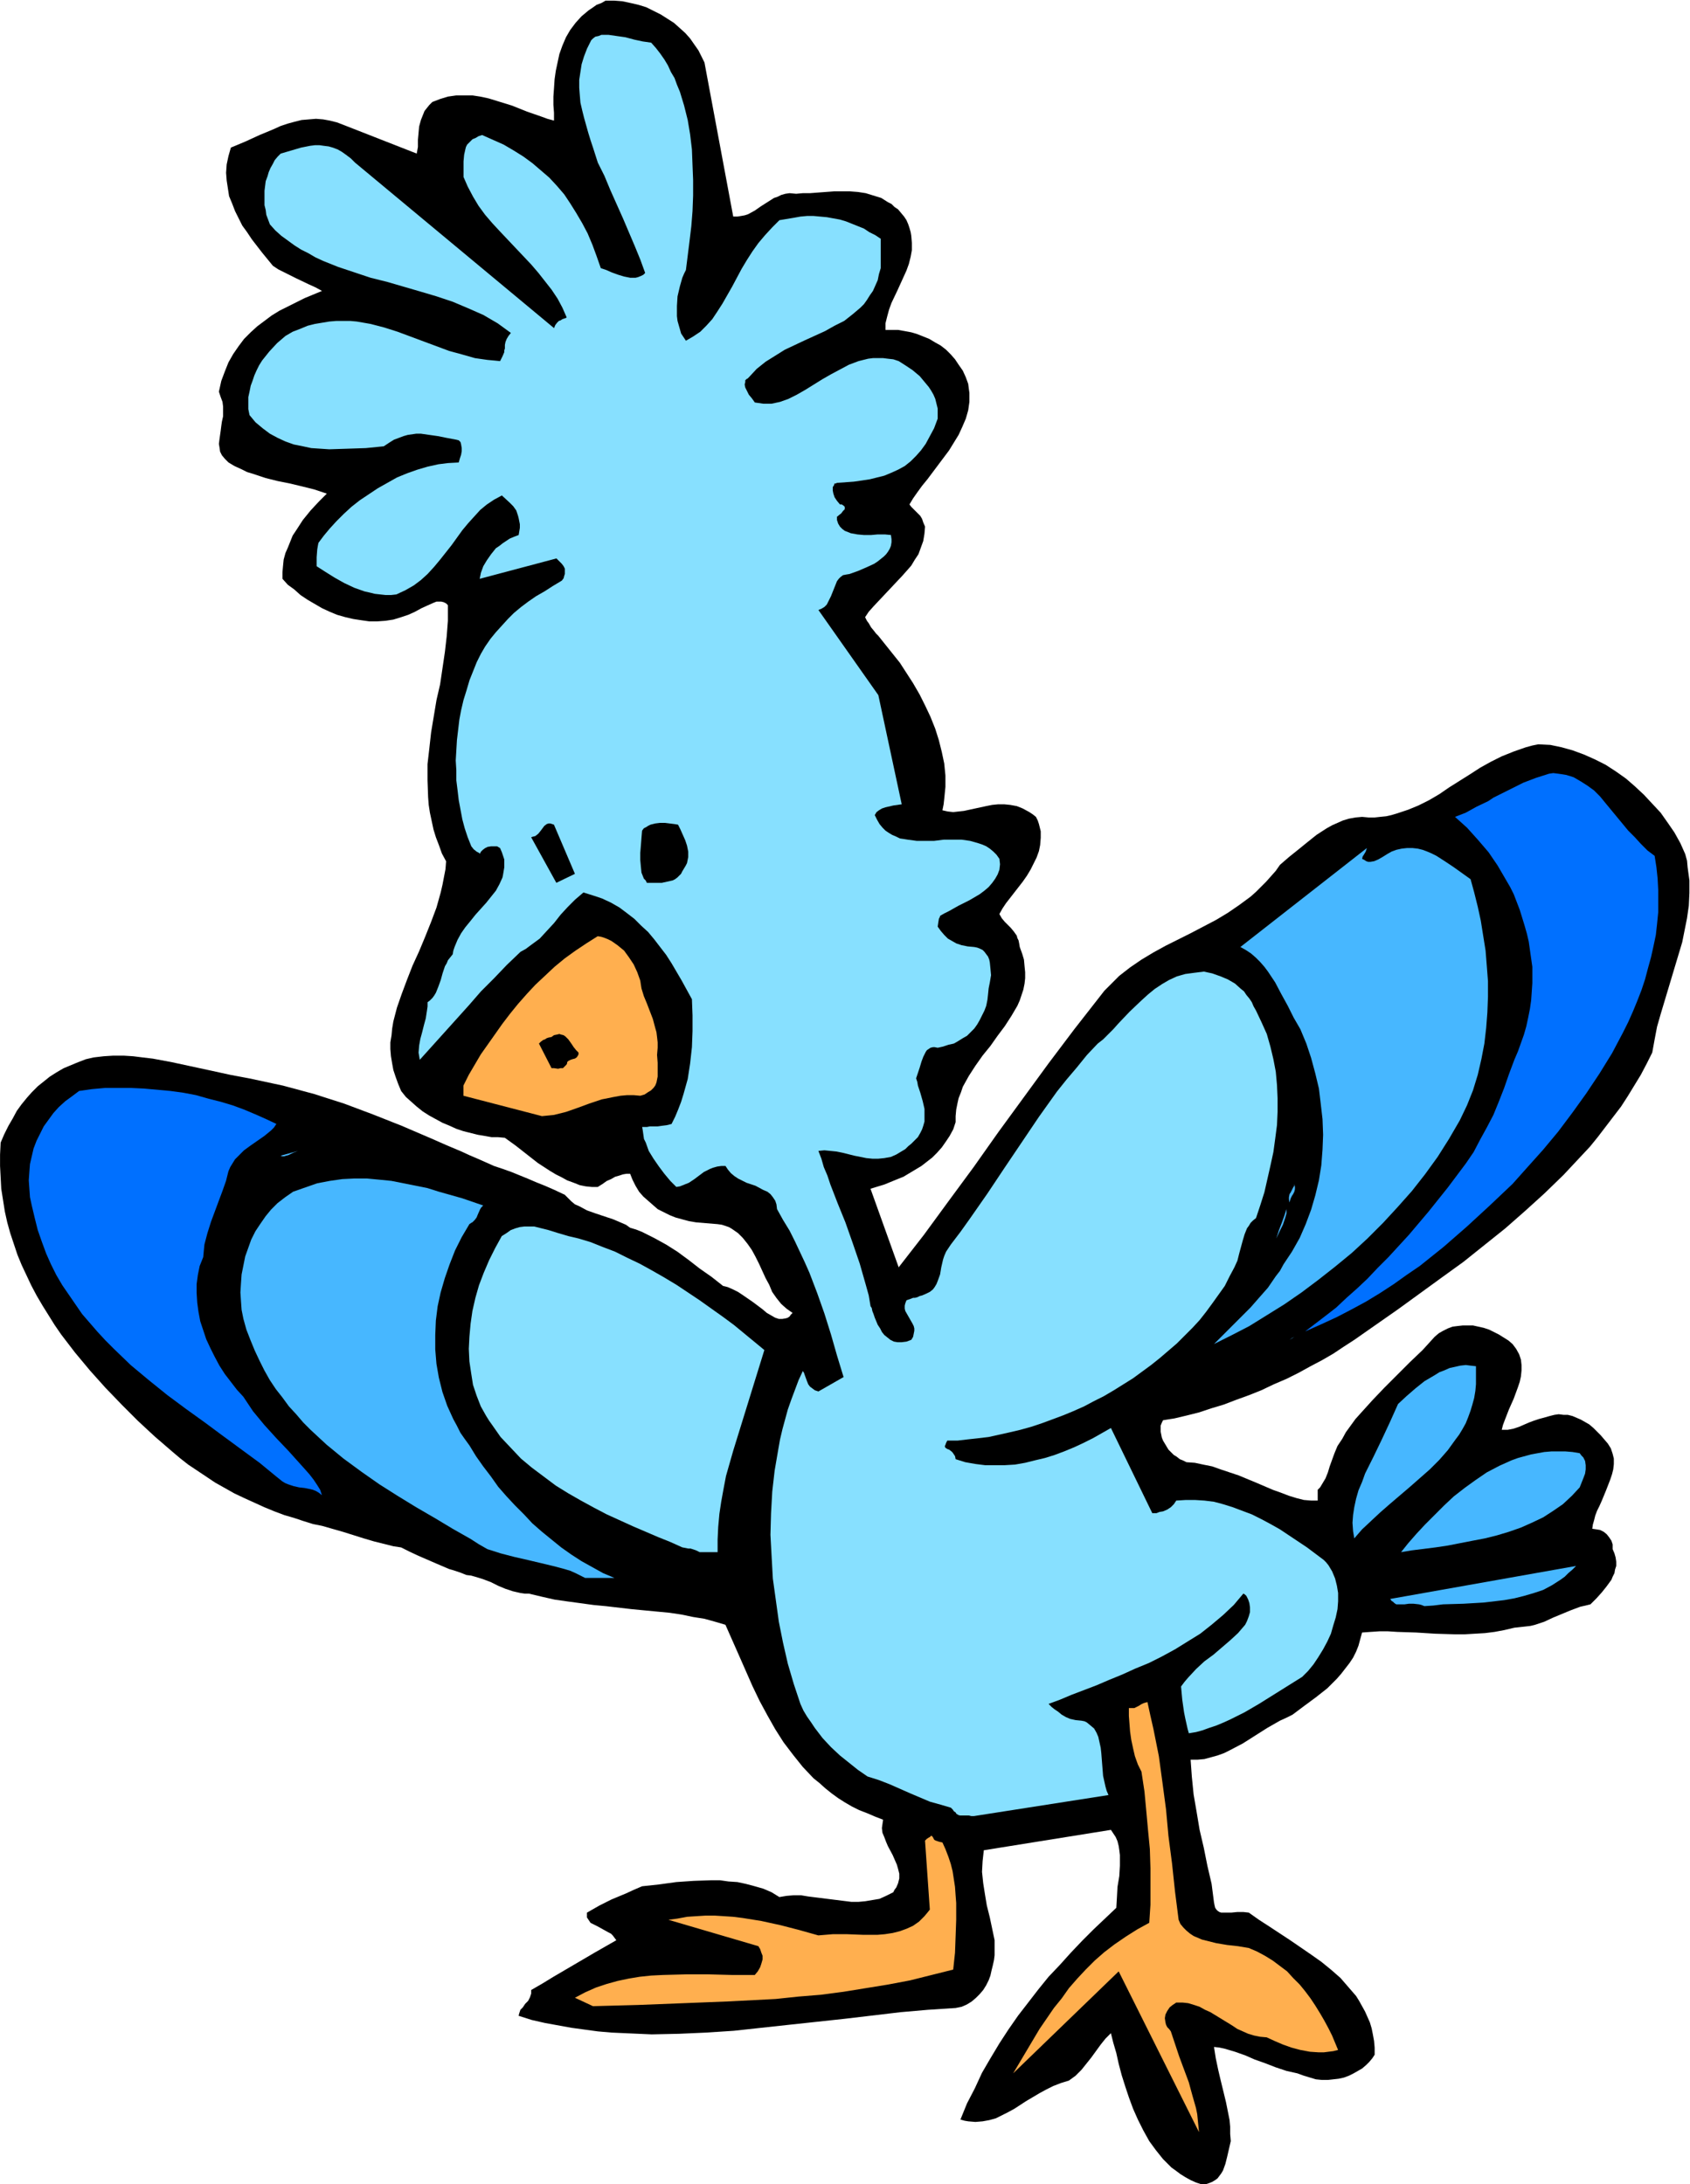 <svg xmlns="http://www.w3.org/2000/svg" fill-rule="evenodd" height="588.515" preserveAspectRatio="none" stroke-linecap="round" viewBox="0 0 2819 3642" width="455.446"><style>.brush1{fill:#000}.pen1{stroke:none}.brush2{fill:#ffaf4f}.brush3{fill:#87e0ff}.brush4{fill:#47b7ff}.brush5{fill:#0070ff}</style><path class="pen1 brush1" d="M2004 3642h7l6-2 5-2 5-3 4-3 3-4 3-4 3-5 4-11 3-12 3-13 3-13-1-12v-12l-1-11-2-10-4-20-9-37-4-17-4-19-3-19 9 1 9 2 17 5 17 6 16 7 17 6 18 7 18 6 9 2 9 2 11 4 10 3 10 3 10 1h10l9-1 9-1 9-2 8-3 8-4 7-4 7-4 7-6 5-5 5-6 4-6v-12l-1-11-2-11-2-10-3-10-4-9-4-9-5-9-5-9-5-8-13-15-13-15-16-14-16-13-17-12-35-24-35-23-17-11-17-12-9-1h-10l-10 1h-17l-3-1-3-2-2-2-2-3-1-4-1-5-4-31-7-30-6-30-7-30-5-30-5-29-3-30-1-14-1-14h12l11-1 11-3 11-3 11-4 10-5 21-11 41-26 21-12 11-5 10-5 20-15 19-14 19-15 16-16 7-8 7-9 7-9 6-9 5-10 4-10 3-11 3-11 14-1 15-1h14l16 1 31 1 32 2 33 1h16l17-1 17-1 16-2 16-3 17-4 9-1 9-1 9-1 8-2 15-5 15-7 29-12 16-6 9-2 8-2 10-10 9-10 8-10 8-11 2-5 3-6 1-6 2-6v-7l-1-7-2-7-3-7v-8l-2-6-4-6-4-5-5-4-6-3-6-1-7-1 1-7 2-7 2-8 3-8 4-8 4-9 7-17 7-18 3-9 2-8 1-9v-9l-2-8-3-9-5-8-6-7-6-7-6-6-6-6-7-6-7-4-7-4-7-3-7-3-8-2h-7l-8-1-7 1-8 2-7 2-11 3-9 3-8 3-16 7-9 3-10 2h-10l2-8 3-8 7-18 4-9 4-9 7-19 3-9 2-9 1-10v-9l-1-9-3-9-5-9-6-8-7-6-8-5-8-5-8-4-8-4-9-3-9-2-9-2h-17l-9 1-8 1-8 3-8 4-7 4-7 6-20 22-21 20-21 21-22 22-20 21-19 21-9 10-8 11-8 11-6 11-4 6-4 6-5 12-4 11-4 11-3 10-4 10-6 10-3 5-4 4v18h-11l-12-1-12-3-13-4-13-5-14-5-28-12-29-12-30-10-14-5-15-3-14-3-14-1-6-3-5-2-5-4-5-3-5-5-4-4-3-5-3-5-3-5-2-5-1-5-1-5v-10l2-5 2-4 19-3 21-5 20-5 21-7 20-6 21-8 22-8 20-8 21-10 21-9 20-10 20-11 19-10 19-11 18-12 17-11 73-51 73-53 36-26 35-28 35-28 33-29 32-29 32-31 29-31 15-16 13-16 13-17 13-17 13-17 11-17 11-18 11-18 10-19 9-18 4-22 4-21 6-21 6-20 12-40 12-40 6-20 4-20 4-20 3-21 1-21v-21l-3-22-1-11-3-11-8-18-10-18-11-16-12-17-14-15-14-15-15-14-15-13-17-12-17-11-18-9-18-8-19-7-18-5-19-4-20-1-10 2-11 3-20 7-20 8-18 9-18 10-17 11-35 22-16 11-17 10-18 9-17 7-18 6-10 3-9 2-10 1-9 1h-10l-11-1-11 1-11 2-10 3-9 4-9 4-9 5-17 11-15 12-16 13-15 12-15 13-7 10-8 9-8 9-9 9-8 8-9 8-19 14-19 13-20 12-42 22-42 21-20 11-20 12-19 13-18 14-8 8-17 17-7 9-43 55-43 57-84 115-41 58-42 57-41 56-42 54-47-131 23-7 22-9 10-4 10-6 10-6 10-6 9-7 9-7 8-8 8-9 7-10 6-9 6-11 4-12v-10l1-11 2-10 2-9 4-10 3-9 5-9 5-9 11-17 12-17 13-16 12-17 12-16 11-17 10-17 4-9 3-9 3-9 2-10 1-9v-10l-1-10-1-11-3-10-4-11-1-6-1-5-2-4-1-4-5-7-5-6-5-5-5-5-5-6-4-7 5-9 6-9 14-18 14-18 7-10 6-10 5-10 5-10 4-11 2-10 1-12v-11l-3-12-2-6-3-6-5-4-6-4-11-6-10-4-11-2-10-1h-10l-10 1-10 2-37 8-9 1-9 1-9-1-9-2 2-10 1-9 2-20v-19l-2-20-4-19-5-20-6-19-8-20-9-19-9-18-11-19-11-17-11-17-12-15-12-15-12-15-4-4-3-4-5-6-4-7-3-4-3-6 6-9 8-9 16-17 16-17 16-17 8-9 7-8 6-10 6-9 4-11 4-11 2-12 1-12-3-7-2-6-3-5-4-4-4-4-3-3-4-4-3-4 6-10 7-10 8-11 9-11 18-24 18-24 8-13 8-13 6-13 6-14 4-14 2-14v-15l-1-7-1-8-4-11-5-11-7-10-6-9-7-8-8-8-9-7-9-5-10-6-10-4-10-4-10-3-11-2-11-2h-21v-11l3-12 3-11 4-11 10-21 10-22 5-11 4-11 3-12 2-11v-12l-1-12-1-6-2-7-2-6-3-7-4-6-5-6-5-6-6-4-5-5-6-3-11-7-13-4-13-4-13-2-13-1h-27l-27 2-13 1h-12l-11 1-11-1-7 1-7 2-6 3-6 2-22 14-10 7-11 6-6 2-6 1-6 1h-7l-48-257-5-10-5-10-7-10-7-10-8-9-10-9-9-8-11-7-11-7-12-6-12-6-13-4-13-3-14-3-13-1h-15l-7 4-8 3-7 5-6 4-12 10-10 11-9 12-7 12-6 14-5 14-3 14-3 14-2 14-1 15-1 14v14l1 13v13l-11-3-11-4-23-8-25-10-26-8-13-4-14-3-13-2h-27l-14 2-13 4-13 5-5 5-4 5-4 5-2 5-4 10-3 11-1 11-1 11v12l-2 11-120-47-13-5-12-3-11-2-12-1-12 1-12 1-12 3-11 3-12 4-11 5-24 10-24 11-24 10-4 14-3 14-1 14 1 13 2 13 2 13 5 12 5 13 6 12 6 12 8 11 8 12 17 22 18 22 9 6 10 5 20 10 21 10 11 5 11 6-29 12-14 7-14 7-14 7-13 8-12 9-12 9-11 10-11 11-9 12-9 13-8 14-6 15-6 16-4 18 3 9 3 8 1 8v16l-2 9-1 7-1 8-2 14-1 8 1 6 1 7 3 6 5 6 6 6 10 6 11 5 10 5 10 3 21 7 20 5 20 4 21 5 20 5 21 7-13 13-14 15-13 16-11 17-6 9-4 10-4 10-4 9-3 11-1 10-1 11v11l9 10 11 8 10 9 12 8 12 7 12 7 13 6 12 5 14 4 13 3 13 2 14 2h13l14-1 13-2 13-4 12-4 11-5 11-6 11-5 9-4 5-2h8l4 1 4 2 3 3v26l-2 26-3 26-4 27-4 27-6 26-9 54-3 27-3 26v27l1 28 1 13 2 13 3 14 3 14 4 13 5 13 5 14 7 13-1 13-5 26-3 13-7 25-9 24-10 25-10 24-11 24-9 23-9 24-8 23-6 23-2 12-1 11-2 12v11l1 12 2 12 2 11 4 12 4 11 5 12 8 10 9 8 9 8 10 8 11 7 11 6 11 6 12 5 11 5 12 4 12 3 12 3 12 2 11 2h11l11 1 18 13 37 29 20 13 10 6 10 5 9 5 11 4 10 4 10 2 10 1h10l8-5 7-5 7-3 7-4 7-2 6-2 6-1h6l4 10 5 10 6 10 7 8 8 7 8 7 8 7 10 5 10 5 10 4 11 3 11 3 12 2 12 1 12 1 12 1 7 1 6 2 6 2 5 3 10 7 8 8 8 10 7 10 6 11 6 12 11 24 6 11 5 12 7 10 8 10 9 8 10 7-3 3-2 3-3 2-3 1-6 1h-6l-6-2-7-4-7-4-7-6-16-12-16-11-9-6-8-4-9-4-8-2-19-15-20-14-18-14-19-14-19-12-20-11-20-10-10-4-10-3-7-5-7-3-14-6-15-5-15-5-14-5-13-7-7-3-6-5-5-5-6-6-17-8-16-7-15-6-14-6-27-11-14-5-15-5-27-12-14-6-13-6-26-11-25-11-49-21-48-19-48-18-25-8-25-8-26-7-26-7-28-6-28-6-32-6-32-7-65-14-32-6-17-2-16-2-16-1h-17l-16 1-17 2-13 3-13 5-12 5-12 5-12 7-11 7-10 8-10 8-10 10-8 9-9 11-8 11-7 13-7 12-7 14-6 14-1 20v19l1 19 1 19 3 19 3 19 4 18 5 18 6 18 6 18 7 17 8 17 8 17 9 17 10 17 10 16 10 16 11 16 23 30 25 30 26 29 27 28 27 27 28 26 29 25 13 11 14 11 15 10 15 10 15 10 16 9 16 9 17 8 33 15 17 7 16 6 17 5 15 5 16 5 15 3 35 10 35 11 17 5 16 4 16 4 13 2 14 7 15 7 30 13 14 6 7 3 7 2 12 4 5 2 5 2 8 1 7 2 13 4 13 5 12 6 12 5 12 4 13 3 7 1h7l21 5 22 5 21 3 22 3 22 3 21 2 43 5 42 4 21 2 20 3 19 4 19 3 18 5 17 5 23 52 22 50 12 25 13 24 13 23 14 22 16 21 16 20 18 19 10 8 10 9 10 8 11 8 11 7 12 7 12 6 13 5 14 6 13 5-1 7-1 7 1 8 3 7 3 8 3 7 8 15 7 16 2 7 2 8v8l-2 8-3 7-3 4-2 4-12 6-11 5-12 2-12 2-11 1h-12l-24-3-24-3-24-3-12-2h-12l-12 1-12 2-13-8-14-6-14-4-15-4-14-3-15-1-14-2h-15l-29 1-29 2-29 4-28 3-14 6-13 6-12 5-12 5-20 10-21 12v8l2 3 2 3 2 3 4 2 8 4 9 5 9 5 4 2 3 3 3 4 3 4-35 20-70 41-18 11-19 11v6l-2 6-3 6-5 5-4 6-4 4-2 6-1 4 22 7 22 5 22 4 22 4 22 3 22 3 23 2 22 1 45 2 46-1 45-2 46-3 46-5 46-5 93-10 93-11 46-4 46-3 10-2 9-4 8-5 7-6 6-6 6-7 5-8 4-8 3-8 2-9 2-8 2-9 1-8v-25l-8-38-5-20-3-18-3-19-2-19 1-18 1-9 1-9 212-34 4 6 4 6 3 7 2 8 1 7 1 8v18l-1 17-3 18-1 18-1 17-38 36-19 19-19 20-18 20-19 20-17 21-34 44-16 23-15 23-15 25-14 24-12 26-13 25-11 27 7 2 6 1 12 1 12-1 11-2 11-3 10-5 10-5 11-6 20-13 22-13 11-6 12-6 13-5 13-4 11-8 10-10 8-10 8-10 16-22 8-10 9-9 4 16 5 17 4 18 5 19 6 19 6 18 7 19 8 18 9 18 10 18 11 15 12 15 7 7 7 7 7 5 8 6 8 5 9 5 9 4 9 3z"/><path class="pen1 brush2" d="m2000 3555-1-10-1-10-1-10-2-10-6-21-6-22-16-43-7-21-7-21-3-4-3-3-2-4-1-4-1-7 1-6 3-6 4-6 5-4 6-4h11l9 1 10 3 9 3 9 5 9 4 18 11 18 11 9 6 9 4 9 4 10 3 10 2 11 1 13 6 14 6 14 5 15 4 16 3 15 1h8l8-1 8-1 8-2-5-12-5-12-6-12-7-13-7-12-8-13-8-12-9-12-9-11-11-11-10-11-12-9-12-9-13-8-13-7-14-6-18-3-18-2-18-3-16-4-8-2-7-3-7-3-6-4-6-5-5-5-5-6-3-7-6-47-5-47-6-46-4-44-6-45-6-44-9-45-5-22-5-23-4 1-3 1-4 2-3 2-4 2-4 2h-9v13l1 13 1 13 2 14 3 14 3 13 5 14 6 12 5 33 3 32 3 33 3 31 1 32v61l-2 30-20 11-19 12-19 13-17 13-16 14-15 15-14 15-14 16-12 17-13 16-24 35-22 37-22 37 176-170 134 268zM989 3345l75-2 77-3 76-3 77-4 38-4 37-3 38-5 37-6 37-6 37-7 36-9 36-9 3-28 1-27 1-28v-28l-1-13-1-14-2-13-2-13-3-12-4-12-5-13-5-11-5-1-3-1-3-1-2-1-1-1-1-2-1-2-2-2h-1l-2 2-2 1-3 2-3 3 8 115-4 5-5 6-4 4-5 5-10 7-11 5-11 4-12 3-13 2-12 1h-25l-26-1h-24l-12 1-12 1-32-9-31-8-32-7-31-5-16-2-15-1-16-1h-15l-16 1-15 1-16 3-15 2 150 44 3 5 2 6 2 5v6l-2 7-2 6-4 7-5 6h-38l-39-1h-38l-38 1-20 1-19 2-18 3-19 4-18 5-18 6-18 8-17 9 30 14z"/><path class="pen1 brush3" d="m1625 3028 224-35-3-7-2-7-2-9-2-9-3-38-1-9-2-9-2-9-3-7-4-7-6-5-6-5-4-2-5-1-10-1-9-2-7-3-7-4-6-5-6-4-5-4-5-5 19-7 19-8 21-8 21-8 21-9 22-9 22-10 22-9 22-11 22-12 21-13 21-13 19-15 19-16 18-17 16-19 3 2 2 2 3 6 2 6 1 7v8l-2 7-3 8-3 6-6 7-6 7-13 12-14 12-14 12-15 11-14 13-13 14-6 7-6 8 1 11 1 11 3 21 2 10 2 9 2 9 2 7 12-2 11-3 11-4 12-4 12-5 11-5 24-12 24-14 24-15 48-30 10-10 9-11 8-12 8-13 7-13 6-13 4-14 4-13 3-14 1-13v-14l-2-12-3-12-5-12-6-10-4-5-4-4-28-21-30-20-15-10-16-9-15-8-16-8-16-6-16-6-16-5-15-4-16-2-16-1h-15l-16 1-4 6-5 5-6 4-7 3-6 1-5 2h-7l-69-142-30 17-16 8-15 7-17 7-16 6-16 5-17 4-16 4-17 3-17 1h-33l-16-2-17-3-16-5-1-5-2-3-2-3-2-2-4-3-3-1-3-2-1-2v-1l1-2 1-3 2-4h17l17-2 18-2 17-2 18-4 18-4 17-4 18-5 18-6 35-13 17-7 18-8 17-9 16-8 17-10 16-10 16-10 15-11 15-11 15-12 14-12 14-12 13-13 13-13 12-13 11-14 11-15 10-14 10-14 8-16 8-15 5-11 3-12 3-11 3-11 3-10 4-10 3-4 3-5 4-4 5-4 7-21 7-22 5-22 5-22 5-23 3-22 3-23 1-22v-23l-1-22-2-22-4-21-5-21-6-21-9-20-9-19-4-7-3-7-4-6-5-6-4-6-5-4-10-9-12-7-12-5-14-5-14-3-8 1-8 1-15 2-14 4-13 6-12 7-12 8-11 9-11 10-20 19-19 20-8 9-9 9-8 8-9 7-18 19-17 21-17 20-16 20-15 21-15 21-29 43-29 43-28 42-30 43-15 21-16 21-4 6-4 6-3 7-2 6-3 13-2 12-4 11-2 5-3 5-3 4-5 4-6 3-7 3-4 1-4 2-4 1h-3l-5 2-3 1-3 1-2 5-1 4v5l1 4 4 7 4 7 4 7 2 4 1 4v4l-1 5-1 5-3 5-8 3-8 1h-7l-6-1-6-3-5-4-5-4-4-5-3-6-4-6-5-12-2-6-2-5-1-5-2-3-3-18-5-18-10-35-12-35-12-34-13-32-12-31-5-15-6-14-4-14-5-13 10-1 10 1 10 1 10 2 20 5 20 4 10 1h10l10-1 11-2 9-4 10-6 5-3 5-5 5-4 5-5 6-6 4-7 3-6 2-6 2-7v-21l-3-13-4-14-2-6-2-6-1-6-2-6 3-9 3-9 3-10 3-8 4-8 2-3 3-2 3-2 4-1h3l5 1 9-2 9-3 9-2 7-4 8-5 7-4 6-6 6-6 5-7 4-7 4-8 4-8 3-8 2-10 1-9 1-10 2-10 2-12-1-11-1-10-1-5-2-5-3-4-3-4-3-3-4-2-5-2-5-1-11-1-10-2-9-3-7-4-7-4-6-6-6-7-5-7 1-7 1-6 1-2 1-2v-1l7-4 8-4 16-9 18-9 17-10 8-6 7-6 6-7 5-7 4-7 3-8 1-9-1-9-5-7-5-5-6-5-6-4-7-3-6-2-7-2-7-2-14-2h-30l-16 2h-29l-15-2-6-1-7-1-6-3-7-3-5-3-6-4-5-5-5-6-4-7-4-8 3-5 4-3 5-3 6-2 13-3 7-1 7-1-39-182-100-142 5-2 5-3 4-4 2-4 5-10 2-5 2-5 4-10 2-5 3-4 3-3 4-3 5-1 6-1 14-5 14-6 13-6 6-4 5-4 5-4 4-4 3-4 3-5 2-5 1-6v-5l-1-7-10-1h-12l-11 1h-12l-11-1-11-2-5-2-5-2-4-3-4-4-3-5-2-6v-6h1l2-2 4-3 3-4 3-3v-4l-1-1-1-1-3-2h-3l-5-6-4-6-2-6-1-5v-6l2-3 1-3h2l2-1 14-1 14-1 14-2 13-2 12-3 12-3 12-5 11-5 11-6 10-8 9-9 8-9 8-11 7-13 7-13 6-16v-17l-2-8-2-8-3-7-4-7-4-6-5-6-10-12-12-10-12-8-11-7-9-3-9-1-8-1h-17l-8 1-8 2-8 2-16 6-15 8-15 8-14 8-29 18-14 8-14 7-14 5-14 3h-14l-7-1-7-1-5-7-5-6-3-6-3-6-1-5 1-4v-3l2-2 2-1 2-2 13-14 15-12 16-10 16-10 17-8 17-8 33-15 16-9 16-8 14-11 13-11 6-6 5-7 5-8 5-7 4-9 4-9 2-10 3-10v-49l-9-6-10-5-9-6-10-4-10-4-10-4-10-3-11-2-11-2-11-1-11-1h-11l-11 1-11 2-12 2-12 2-12 12-12 13-11 13-10 14-9 14-9 15-16 30-8 14-8 14-9 14-8 12-10 11-10 10-12 8-12 7-4-6-4-6-2-7-2-7-2-7-1-8v-17l1-16 4-17 4-14 3-7 3-6 3-24 3-24 3-25 2-25 1-26v-26l-1-25-1-26-3-25-4-24-6-24-7-23-5-12-4-11-6-10-5-11-6-10-7-10-7-9-8-9-14-2-14-3-15-4-14-2-14-2h-12l-5 2-5 1-4 3-3 3-7 14-5 13-4 13-2 13-2 13v13l1 13 1 12 3 13 3 12 7 25 4 13 4 12 8 25 11 22 10 24 21 47 20 47 9 22 8 22-3 3-4 2-5 2-4 1h-9l-10-2-10-3-11-4-9-4-9-3-7-20-7-19-8-19-9-17-10-17-10-16-10-15-12-14-13-14-14-12-14-12-15-11-16-10-17-10-18-8-18-8-6 2-5 3-5 2-3 3-3 3-3 3-2 4-1 4-2 9-1 11v26l7 16 9 17 9 15 11 15 12 14 13 14 52 55 12 14 11 14 11 14 10 15 8 15 7 16-1 1-3 1-3 1-3 2-3 1-3 3-3 4-2 5-332-276-7-7-8-6-7-5-7-4-8-3-7-2-8-1-7-1h-8l-8 1-15 3-17 5-17 5-5 5-5 6-3 6-4 7-3 7-2 7-3 8-1 8-1 8v24l2 8 1 8 3 8 3 8 9 10 10 9 11 8 11 8 11 7 12 6 12 7 13 6 25 10 27 9 27 9 28 7 55 16 27 8 27 9 26 11 25 11 12 7 12 7 11 8 11 8-4 5-3 5-2 5-1 5v6l-1 3v3l-3 7-4 8-10-1-11-1-21-3-21-6-22-6-43-16-43-16-22-7-23-6-23-4-11-1h-23l-12 1-12 2-12 2-12 3-12 5-13 5-12 7-14 12-13 14-12 15-5 8-4 8-4 9-3 9-3 8-2 10-2 9v20l2 10 10 12 12 10 12 9 13 7 13 6 14 5 15 3 14 3 15 1 15 1 31-1 30-1 30-3 9-6 8-5 8-3 8-3 7-2 7-1 7-1h8l14 2 14 2 15 3 16 3 4 1 3 3 1 4 1 6v5l-1 6-2 6-2 7-18 1-16 2-18 4-17 5-17 6-17 7-16 9-16 9-15 10-15 10-14 11-13 12-12 12-11 12-10 12-9 12-1 5-1 6-1 13v15l14 9 16 10 16 9 17 8 17 6 9 2 8 2 9 1 9 1h9l9-1 15-7 14-8 12-9 11-10 11-12 10-12 19-24 18-25 10-12 10-11 10-11 11-9 12-8 13-7 13 12 6 6 5 7 3 9 1 4 1 5 1 5v6l-1 6-1 6-8 3-7 3-6 4-6 4-5 4-6 4-8 10-7 10-6 10-4 11-2 10 128-34 6 6 3 3 3 4 2 4v9l-1 3-1 4-3 4-15 9-14 9-14 8-13 9-12 9-12 10-10 10-10 11-10 11-9 11-9 13-7 12-7 14-6 15-6 15-5 17-5 16-4 17-3 16-2 17-2 17-1 17-1 17 1 16v17l2 16 2 17 3 16 3 16 4 15 5 15 6 15 4 5 5 4 2 1 2 1 1 1v1l2-4 3-3 4-3 4-2 6-1h10l5 3 3 7 2 6 2 6v13l-1 6-1 6-1 5-5 11-6 11-8 10-8 10-18 20-8 10-9 11-7 10-6 11-5 12-2 6-1 6-4 5-4 5-2 5-3 5-4 12-3 11-4 11-4 10-3 5-3 4-4 4-4 3v7l-1 7-2 13-3 11-3 12-3 11-2 11-1 12 1 6 1 6 82-91 20-23 22-22 21-22 23-22 9-5 8-6 15-11 12-13 12-13 11-14 12-13 12-12 14-12 16 5 15 5 15 7 14 8 12 9 13 10 11 11 12 11 10 12 10 13 10 13 9 14 17 29 17 31 1 27v26l-1 27-3 27-4 26-7 25-4 13-5 13-5 12-6 12-8 2-8 1-7 1h-13l-5 1h-8l1 6 1 7 1 7 3 6 5 14 8 13 9 13 9 12 10 12 10 10 6-1 5-2 10-4 9-6 8-6 8-6 10-5 5-2 7-2 7-1h7l4 6 5 6 6 5 6 4 14 7 15 5 13 7 7 3 5 4 4 5 4 6 2 6 1 8 10 18 11 18 9 18 8 17 8 17 8 18 13 34 12 34 11 35 10 35 11 36-42 24-6-2-4-3-4-3-3-4-2-5-4-11-1-3-2-3-7 15-6 16-6 16-6 17-9 33-4 17-3 17-6 35-4 35-2 36-1 36 2 37 2 36 5 36 5 36 7 35 8 35 10 34 11 33 5 11 6 10 7 10 6 9 13 17 14 15 15 14 15 12 15 12 16 11 19 6 18 7 34 15 33 14 18 5 17 5 3 3 2 3 3 2 1 2 3 2 3 1h15l4 1h5z"/><path class="pen1 brush4" d="m2376 2678 15-1 16-2 34-1 34-2 34-4 17-3 16-4 17-5 15-5 15-8 14-9 7-5 6-6 7-6 6-6-310 55 2 3 3 2 2 2 3 2h14l7-1h8l9 1 4 1 5 2zm-1400-47h49l-19-8-18-10-18-10-17-11-17-12-16-13-16-13-16-14-14-15-15-15-14-15-14-16-12-17-13-17-12-17-11-18-8-11-7-10-6-12-6-11-5-11-5-11-8-23-6-24-4-23-2-24v-24l1-24 3-24 5-23 7-24 8-23 9-23 11-22 13-22 3-2 2-1 4-4 3-4 2-5 4-9 2-3 3-3-35-12-39-11-19-6-20-4-20-4-20-4-20-2-21-2h-21l-20 1-21 3-21 4-20 7-20 7-13 9-13 10-11 11-9 11-9 13-8 12-7 14-5 14-5 14-3 15-3 15-1 14-1 16 1 15 1 14 3 15 5 18 7 18 7 17 8 17 8 16 9 16 10 15 11 14 11 15 12 13 12 14 12 12 14 13 13 12 28 23 30 22 30 21 30 19 31 19 31 18 30 18 30 17 14 9 14 8 22 7 23 6 22 5 21 5 21 5 19 5 10 3 9 4 8 4 8 4z"/><path class="pen1 brush3" d="M1167 2588h30v-21l1-21 2-22 3-20 4-22 4-21 12-42 13-42 13-42 13-42 13-42-17-14-17-14-17-14-19-14-38-27-39-26-20-12-21-12-20-11-21-10-20-10-21-8-20-8-20-6-17-4-17-5-16-5-16-4-8-2h-16l-8 1-7 2-8 3-7 5-8 5-11 20-10 20-9 21-8 21-6 21-5 22-3 21-2 22-1 20 1 21 3 20 3 19 6 18 7 18 9 16 5 8 5 7 14 20 17 18 17 18 18 15 20 15 20 15 21 13 21 12 22 12 21 11 22 10 22 10 21 9 21 9 20 8 20 9 5 1 5 1h4l3 1 6 2 6 3z"/><path class="pen1 brush4" d="m2337 2588 18-3 40-5 20-3 41-8 21-4 20-5 20-6 20-7 18-8 19-9 17-11 16-11 15-14 13-14 6-15 3-8 1-7v-7l-1-7-3-6-3-3-3-4-12-2-12-1h-23l-12 1-11 2-11 2-11 3-11 3-11 4-20 9-21 11-19 13-18 13-18 14-16 15-16 16-16 16-14 15-14 16-12 15zm-78-23 13-15 15-14 15-14 16-14 34-29 33-29 16-16 14-16 13-18 6-8 6-10 5-9 4-10 4-11 3-10 3-11 2-12 1-11v-30l-9-1-8-1-9 1-9 2-9 2-9 4-8 3-8 5-17 10-15 12-15 13-14 13-13 29-14 30-14 29-14 28-5 14-6 14-4 14-3 14-2 13-1 13 1 14 2 12z"/><path class="pen1 brush5" d="m537 2493-3-9-5-8-6-9-7-9-8-9-9-10-18-20-20-21-20-22-19-23-8-12-8-12-11-12-10-13-10-13-9-14-8-15-7-14-7-15-5-15-5-15-3-16-2-15-1-16v-15l2-15 3-15 6-15 1-11 1-10 5-19 6-19 13-35 6-16 6-17 4-16 3-7 8-13 5-5 10-10 11-8 23-16 11-9 5-5 4-6-17-8-18-8-19-8-19-7-20-6-20-5-21-6-21-4-22-3-22-2-22-2-21-1h-44l-22 2-21 3-12 9-11 8-11 10-9 10-8 11-8 11-6 12-6 12-5 13-3 13-3 13-1 13-1 14 1 14 1 14 3 14 5 21 5 20 7 20 7 19 8 18 9 18 10 17 11 16 11 16 11 16 13 15 13 15 13 14 14 14 28 27 30 25 31 25 31 23 32 23 31 23 30 22 30 22 28 23 5 4 5 4 5 3 5 2 9 3 9 2 9 1 10 2 4 1 5 2 5 3 5 4z"/><path class="pen1 brush4" d="m2025 2241 30-15 29-15 29-18 29-18 29-20 28-21 28-22 28-23 26-24 26-26 24-26 24-27 22-28 21-29 19-30 18-31 12-25 10-25 8-26 6-26 5-26 3-26 2-26 1-26v-26l-2-26-2-25-4-25-4-25-5-23-6-24-6-22-14-10-14-10-15-10-14-9-8-4-7-3-8-3-8-2-9-1h-9l-9 1-9 2-8 3-7 4-8 5-7 4-7 3-6 1h-4l-3-1-3-2-4-2 1-4 2-3 3-5 1-3 1-3-211 165 9 5 9 6 8 7 7 7 7 8 6 8 12 18 10 19 11 20 10 20 11 19 10 24 8 24 7 26 6 25 3 25 3 26 1 26-1 25-2 26-4 25-6 25-7 24-9 24-10 23-13 23-14 21-6 11-7 9-13 19-15 17-14 16-30 30-31 31zm126-7 8-5-2 1-2 1-4 3z"/><path class="pen1 brush5" d="m2177 2220 27-12 26-12 25-13 24-13 23-14 23-15 21-15 22-15 20-16 20-16 39-34 38-35 38-36 25-28 26-29 25-30 24-32 23-32 22-33 21-34 9-17 9-17 9-18 8-18 7-17 7-18 6-18 5-19 5-18 4-18 4-19 2-18 2-20v-37l-1-19-2-19-3-19-12-9-11-11-10-11-11-11-19-23-19-23-9-11-10-10-11-8-11-7-12-7-6-2-7-2-6-1-7-1-8-1-7 1-22 7-21 8-20 10-20 10-10 5-9 6-19 9-18 10-18 7 20 18 18 20 18 21 15 22 14 24 7 12 6 12 5 13 5 13 4 13 4 13 4 14 3 13 2 14 2 14 2 14v27l-1 15-1 14-2 14-3 15-3 14-4 14-5 14-5 14-6 14-9 24-8 23-9 23-9 22-11 21-11 20-11 21-13 19-30 40-32 40-33 39-34 37-18 18-17 18-17 16-18 16-17 16-18 14-17 13-17 13z"/><path class="pen1 brush4" d="m2129 2065 5-11 6-12 2-6 2-6 2-7v-7l-4 12-4 11-5 13-4 13zm22-60 1-4 1-3 2-4 2-3 2-4 1-4v-4l-1-5v3l-2 3-2 4-2 4-2 3-1 5v4l1 5zm-1683-78 3 1h3l3-1 4-1 8-4 8-3-29 8zm46-14h26-26z"/><path class="pen1 brush2" d="m904 1861 10-1 10-1 20-5 20-7 19-7 21-7 10-2 10-2 11-2 11-1h11l11 1 7-2 6-4 5-3 4-4 3-4 2-5 1-5 1-5v-23l-1-13 1-12v-9l-1-9-1-8-2-7-4-15-5-13-5-13-5-12-4-13-2-13-5-14-6-13-8-12-8-11-11-9-10-7-6-3-5-2-6-2-6-1-19 12-18 12-18 13-17 14-16 15-16 15-14 15-15 17-13 16-13 17-12 17-12 17-12 17-10 17-10 17-9 18v17l131 34z"/><path class="pen1 brush1" d="M920 1781h4l7 1 4-1h4l3-3 3-3 1-2v-2l2-2 4-2 3-1 4-1 3-2 2-3 1-2v-3l-2-2-2-2-4-5-4-6-5-7-5-5-3-2-4-1-3-1-4 1-5 1-4 3-5 1-3 1-3 2-3 1-4 3-3 3 21 41zm8-309 31-15-35-82-3-1-3-1h-3l-3 1-4 3-3 4-3 4-4 5-5 4-4 1-3 1 42 76zm151 0h25l9-2 9-2 4-2 4-3 3-3 3-3 2-4 3-5 3-5 2-4 1-5 1-5v-9l-2-10-3-9-8-18-2-4-2-4-6-1-8-1-8-1h-8l-8 1-8 2-4 2-3 2-4 2-3 4-1 12-1 13-1 12v12l1 11 1 10 2 5 2 5 3 3 2 4z"/></svg>
